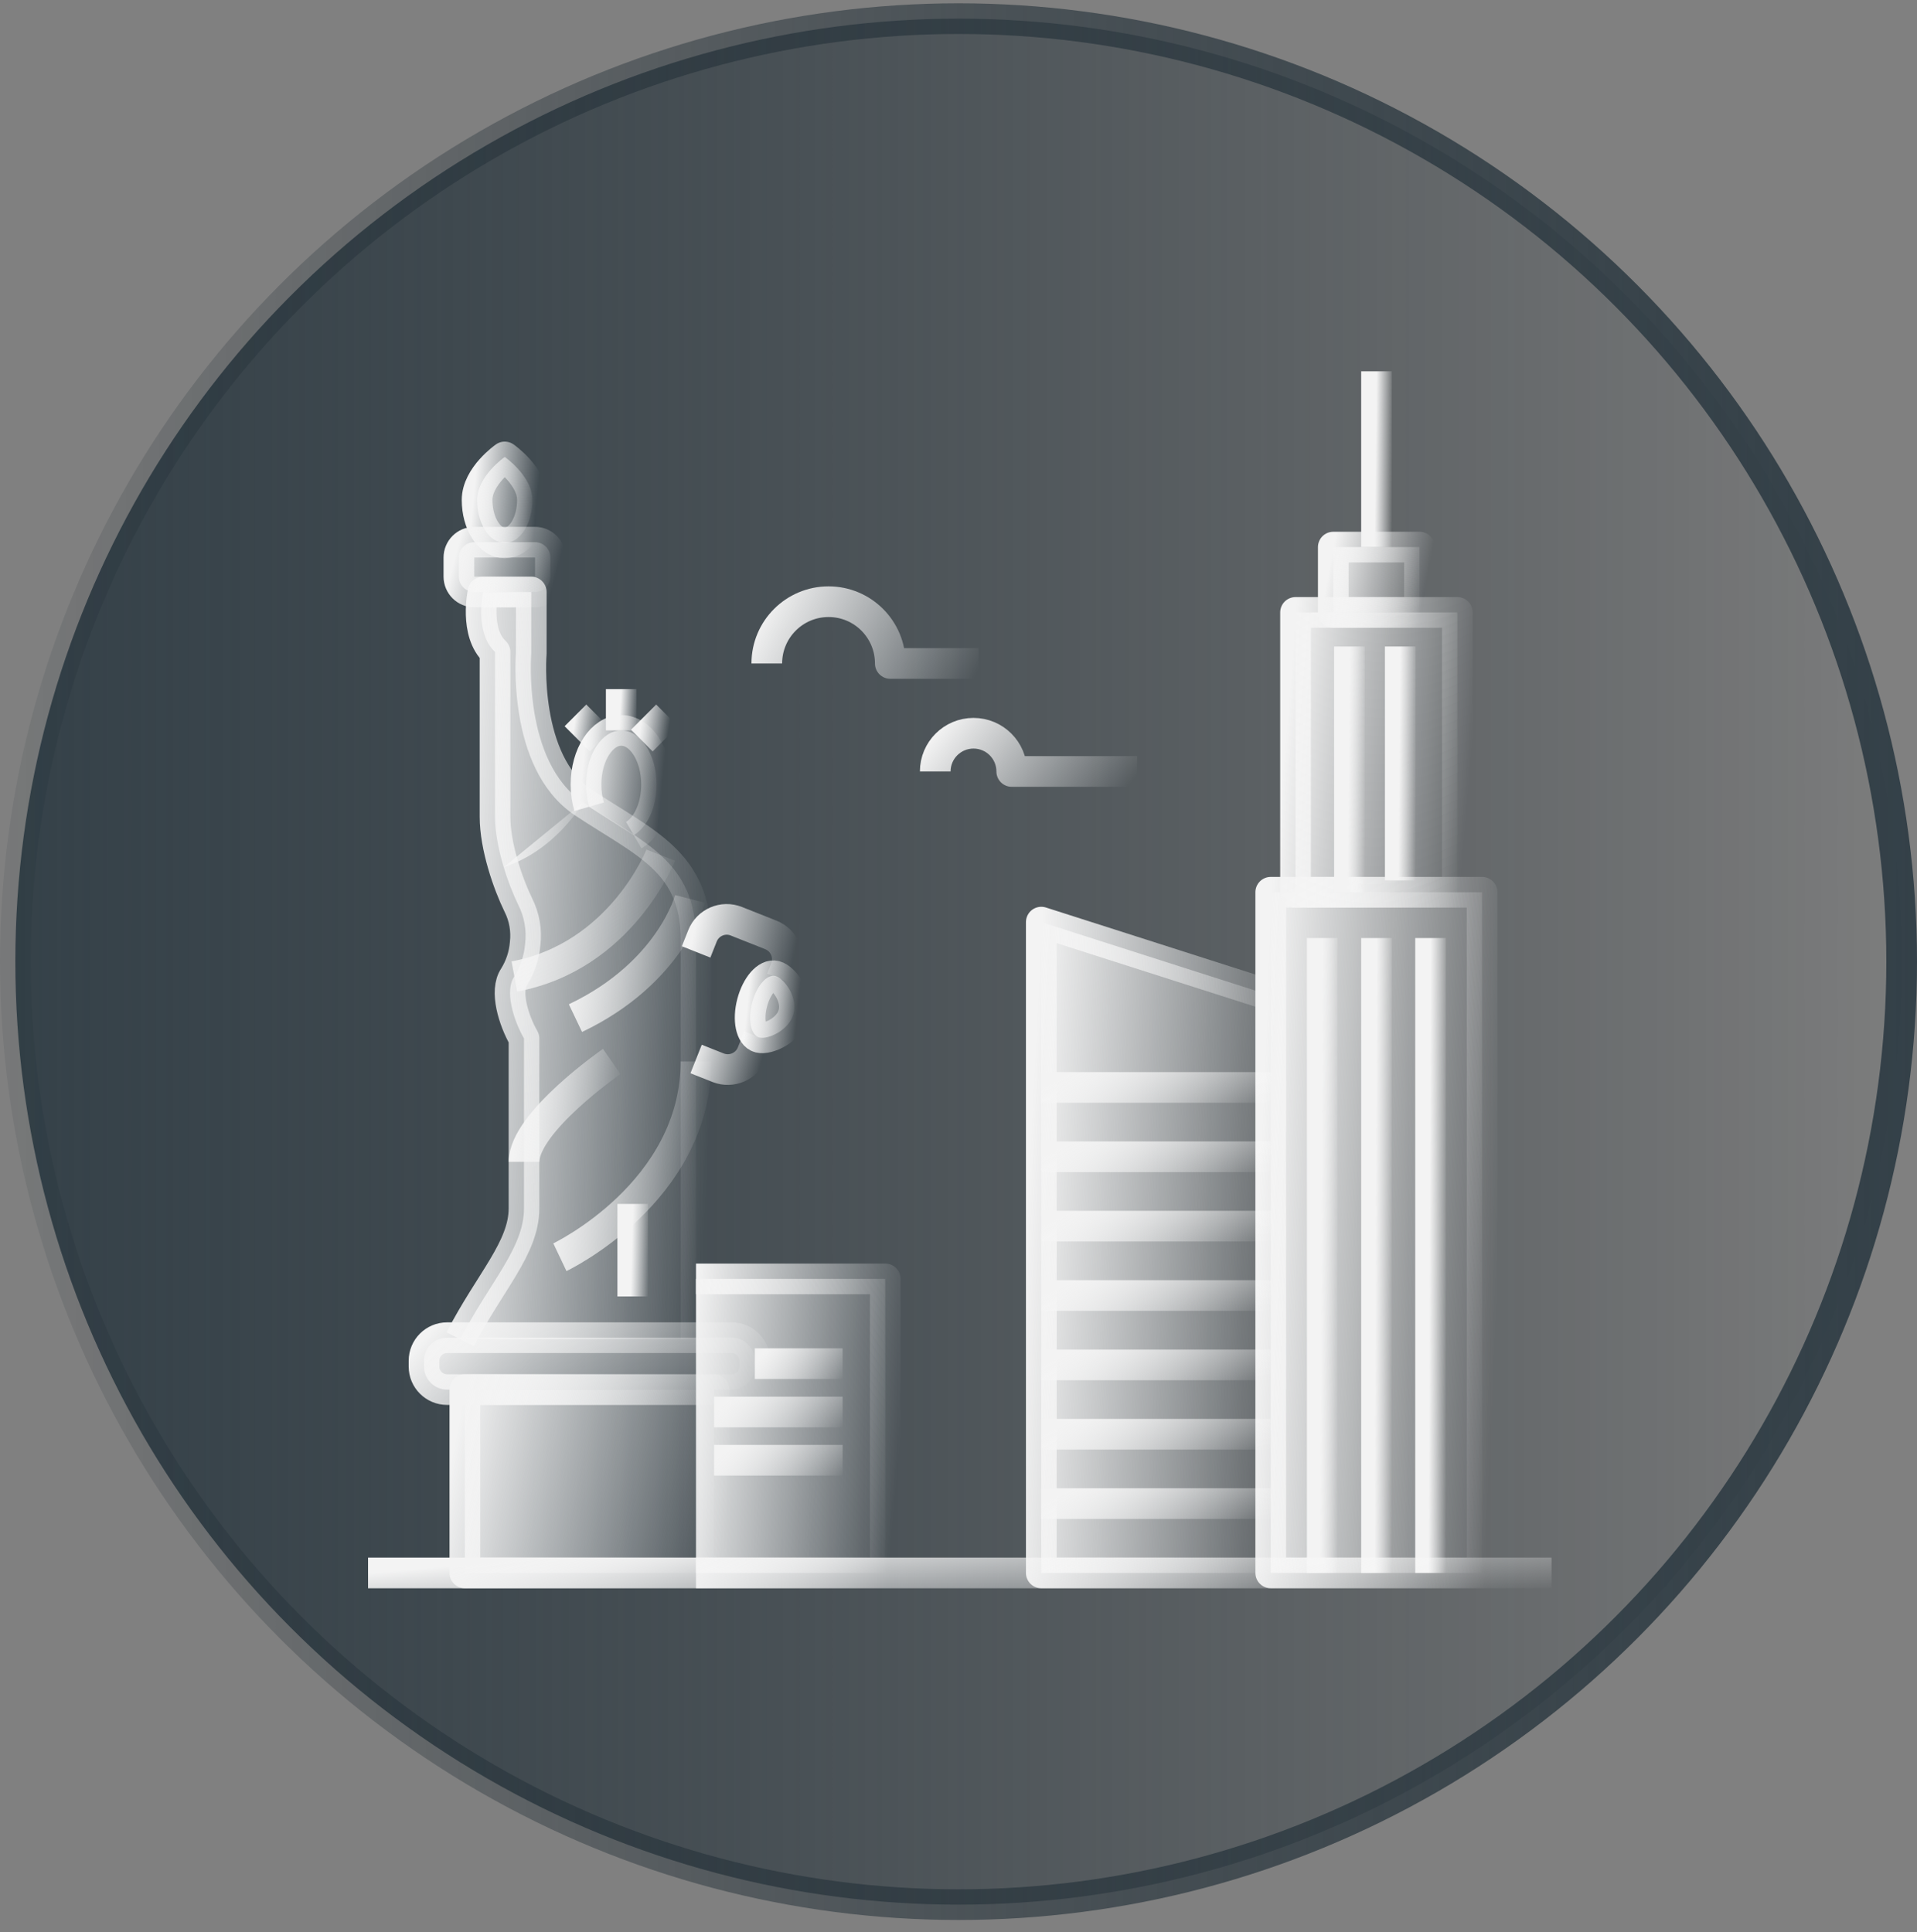 <?xml version="1.0" encoding="UTF-8"?> <svg xmlns="http://www.w3.org/2000/svg" width="125" height="126" viewBox="0 0 125 126" fill="none"><rect x="0" y="0" width="125" height="126" fill="#808080" stroke="none"/><circle cx="62.5" cy="62.716" r="61.5" fill="url(#paint0_linear_1897_5145)" stroke="url(#paint1_linear_1897_5145)" stroke-width="2"></circle><path d="M45.383 87.342V61.302C45.383 56.155 41.997 54.977 38.027 52.328C34.058 49.679 34.642 42.618 34.642 42.618V38.61H31.497C31.497 38.61 30.912 41.247 32.279 42.521V53.274C32.279 55.217 33.137 57.673 33.801 59.027C34.192 59.801 34.343 60.676 34.243 61.534C34.179 62.299 33.936 63.035 33.532 63.687C32.897 64.612 33.473 66.517 34.167 67.728V78.809C34.167 81.404 31.925 83.612 30.008 87.346" fill="url(#paint2_linear_1897_5145)"></path><path d="M45.383 87.342V61.302C45.383 56.155 41.997 54.977 38.027 52.328C34.058 49.679 34.642 42.618 34.642 42.618V38.61H31.497C31.497 38.61 30.912 41.247 32.279 42.521V53.274C32.279 55.217 33.137 57.673 33.801 59.027C34.192 59.801 34.343 60.676 34.243 61.534C34.179 62.299 33.936 63.035 33.532 63.687C32.897 64.612 33.473 66.517 34.167 67.728V78.809C34.167 81.404 31.925 83.612 30.008 87.346" stroke="url(#paint3_linear_1897_5145)" stroke-width="2" stroke-linejoin="round"></path><path d="M47.712 87.241H29.154C28.323 87.241 27.648 87.915 27.648 88.747V89.121C27.648 89.953 28.323 90.626 29.154 90.626H47.712C48.544 90.626 49.218 89.953 49.218 89.121V88.747C49.218 87.915 48.544 87.241 47.712 87.241Z" fill="url(#paint4_linear_1897_5145)" stroke="url(#paint5_linear_1897_5145)" stroke-width="2" stroke-linejoin="round"></path><path d="M46.562 90.627H30.312V102.583H46.562V90.627Z" fill="url(#paint6_linear_1897_5145)" stroke="url(#paint7_linear_1897_5145)" stroke-width="2" stroke-linejoin="round"></path><path d="M41.327 54.465C42.193 53.961 42.812 52.674 42.812 51.164C42.812 49.213 41.781 47.636 40.511 47.636C39.241 47.636 38.211 49.217 38.211 51.164C38.211 51.656 38.278 52.144 38.413 52.615" fill="url(#paint8_linear_1897_5145)"></path><path d="M41.327 54.465C42.193 53.961 42.812 52.674 42.812 51.164C42.812 49.213 41.781 47.636 40.511 47.636C39.241 47.636 38.211 49.217 38.211 51.164C38.211 51.656 38.278 52.144 38.413 52.615" stroke="url(#paint9_linear_1897_5145)" stroke-width="2" stroke-linejoin="round"></path><path d="M39.168 48.3L37.523 46.655" stroke="url(#paint10_linear_1897_5145)" stroke-width="2" stroke-linejoin="round"></path><path d="M43.496 46.655L41.852 48.3" stroke="url(#paint11_linear_1897_5145)" stroke-width="2" stroke-linejoin="round"></path><path d="M40.508 47.635V44.943" stroke="url(#paint12_linear_1897_5145)" stroke-width="2" stroke-linejoin="round"></path><path d="M34.884 35.36H30.927C30.372 35.36 29.922 35.81 29.922 36.365V37.602C29.922 38.157 30.372 38.607 30.927 38.607H34.884C35.439 38.607 35.889 38.157 35.889 37.602V36.365C35.889 35.81 35.439 35.36 34.884 35.36Z" fill="url(#paint13_linear_1897_5145)" stroke="url(#paint14_linear_1897_5145)" stroke-width="2" stroke-linejoin="round"></path><path d="M34.718 32.606C34.718 34.153 33.91 35.411 32.913 35.411C31.917 35.411 31.109 34.153 31.109 32.606C31.109 31.058 32.913 29.801 32.913 29.801C32.913 29.801 34.718 31.058 34.718 32.606Z" fill="url(#paint15_linear_1897_5145)" stroke="url(#paint16_linear_1897_5145)" stroke-width="2" stroke-linejoin="round"></path><path d="M38.028 52.324C38.028 52.324 36.283 55.436 32.852 56.555L38.028 52.324Z" fill="url(#paint17_linear_1897_5145)"></path><path d="M43.085 55.773C43.085 55.773 40.503 62.388 33.539 63.683" stroke="url(#paint18_linear_1897_5145)" stroke-width="2" stroke-linejoin="round"></path><path d="M44.992 58.624C44.992 58.624 43.756 63.431 37.523 66.4" stroke="url(#paint19_linear_1897_5145)" stroke-width="2" stroke-linejoin="round"></path><path d="M39.887 69.226C39.887 69.226 34.172 73.187 34.172 75.769" stroke="url(#paint20_linear_1897_5145)" stroke-width="2" stroke-linejoin="round"></path><path d="M36.508 81.993C36.508 81.993 45.381 77.775 45.381 69.226" stroke="url(#paint21_linear_1897_5145)" stroke-width="2" stroke-linejoin="round"></path><path d="M41.258 78.516V84.55" stroke="url(#paint22_linear_1897_5145)" stroke-width="2" stroke-linejoin="round"></path><path d="M67.898 60.138V102.582H82.869V64.928L67.898 60.138Z" fill="url(#paint23_linear_1897_5145)" stroke="url(#paint24_linear_1897_5145)" stroke-width="2" stroke-linejoin="round"></path><path d="M96.64 58.19H82.859V102.582H96.64V58.19Z" fill="url(#paint25_linear_1897_5145)" stroke="url(#paint26_linear_1897_5145)" stroke-width="2" stroke-linejoin="round"></path><path d="M95.028 39.94H84.477V58.195H95.028V39.94Z" fill="url(#paint27_linear_1897_5145)" stroke="url(#paint28_linear_1897_5145)" stroke-width="2" stroke-linejoin="round"></path><path d="M92.56 35.68H86.938V39.94H92.56V35.68Z" fill="url(#paint29_linear_1897_5145)" stroke="url(#paint30_linear_1897_5145)" stroke-width="2" stroke-linejoin="round"></path><path d="M89.758 35.68V24.216" stroke="url(#paint31_linear_1897_5145)" stroke-width="2" stroke-linejoin="round"></path><path d="M86.219 61.177V102.583" stroke="url(#paint32_linear_1897_5145)" stroke-width="2" stroke-linejoin="round"></path><path d="M89.758 61.177V102.583" stroke="url(#paint33_linear_1897_5145)" stroke-width="2" stroke-linejoin="round"></path><path d="M87.992 42.163V58.191" stroke="url(#paint34_linear_1897_5145)" stroke-width="2" stroke-linejoin="round"></path><path d="M91.305 42.163L91.305 57.418" stroke="url(#paint35_linear_1897_5145)" stroke-width="2" stroke-linejoin="round"></path><path d="M93.281 61.177V102.583" stroke="url(#paint36_linear_1897_5145)" stroke-width="2" stroke-linejoin="round"></path><path d="M82.862 70.92H67.891" stroke="url(#paint37_linear_1897_5145)" stroke-width="2" stroke-linejoin="round"></path><path d="M82.862 75.445H67.891" stroke="url(#paint38_linear_1897_5145)" stroke-width="2" stroke-linejoin="round"></path><path d="M82.862 79.966H67.891" stroke="url(#paint39_linear_1897_5145)" stroke-width="2" stroke-linejoin="round"></path><path d="M82.862 84.491H67.891" stroke="url(#paint40_linear_1897_5145)" stroke-width="2" stroke-linejoin="round"></path><path d="M82.862 89.016H67.891" stroke="url(#paint41_linear_1897_5145)" stroke-width="2" stroke-linejoin="round"></path><path d="M82.862 93.536H67.891" stroke="url(#paint42_linear_1897_5145)" stroke-width="2" stroke-linejoin="round"></path><path d="M82.862 98.061H67.891" stroke="url(#paint43_linear_1897_5145)" stroke-width="2" stroke-linejoin="round"></path><path d="M45.383 83.406H57.725V102.583H45.383" fill="url(#paint44_linear_1897_5145)"></path><path d="M45.383 83.406H57.725V102.583H45.383" stroke="url(#paint45_linear_1897_5145)" stroke-width="2" stroke-linejoin="round"></path><path d="M51.744 66.105C51.454 67.211 50.058 67.808 49.511 67.665C48.965 67.523 48.754 66.509 49.045 65.399C49.335 64.289 50.016 63.511 50.563 63.654C51.109 63.797 52.035 64.999 51.744 66.105Z" fill="url(#paint46_linear_1897_5145)" stroke="url(#paint47_linear_1897_5145)" stroke-width="2" stroke-linejoin="round"></path><path d="M45.391 62.081L45.807 61.034C46.152 60.163 47.14 59.734 48.011 60.079L50.269 60.975C51.139 61.324 51.564 62.308 51.223 63.178L50.95 63.868" stroke="url(#paint48_linear_1897_5145)" stroke-width="2" stroke-linejoin="round"></path><path d="M45.391 69.065L46.833 69.637C47.708 69.978 48.692 69.553 49.041 68.683L49.457 67.64" stroke="url(#paint49_linear_1897_5145)" stroke-width="2" stroke-linejoin="round"></path><path d="M50 43.27C50 41.045 51.804 39.241 54.029 39.241C56.253 39.241 58.053 41.045 58.053 43.27H63.806" stroke="url(#paint50_linear_1897_5145)" stroke-width="2" stroke-linejoin="round"></path><path d="M60.984 50.314C60.984 48.935 62.103 47.82 63.478 47.82C64.858 47.82 65.972 48.939 65.972 50.314H74.147" stroke="url(#paint51_linear_1897_5145)" stroke-width="2" stroke-linejoin="round"></path><path d="M54.942 88.932H49.219" stroke="url(#paint52_linear_1897_5145)" stroke-width="2" stroke-linejoin="round"></path><path d="M54.944 92.086H46.562" stroke="url(#paint53_linear_1897_5145)" stroke-width="2" stroke-linejoin="round"></path><path d="M54.944 95.235H46.562" stroke="url(#paint54_linear_1897_5145)" stroke-width="2" stroke-linejoin="round"></path><path d="M24 102.582H101.172" stroke="url(#paint55_linear_1897_5145)" stroke-width="2" stroke-linejoin="round"></path><defs><linearGradient id="paint0_linear_1897_5145" x1="-9.399" y1="62.716" x2="127.617" y2="62.716" gradientUnits="userSpaceOnUse"><stop stop-color="#334048"></stop><stop offset="1" stop-color="#00101A" stop-opacity="0"></stop></linearGradient><linearGradient id="paint1_linear_1897_5145" x1="128.816" y1="62.716" x2="-9.399" y2="62.716" gradientUnits="userSpaceOnUse"><stop stop-color="#334048"></stop><stop offset="1" stop-color="#00101A" stop-opacity="0"></stop></linearGradient><linearGradient id="paint2_linear_1897_5145" x1="30.008" y1="39.498" x2="47.719" y2="40.3" gradientUnits="userSpaceOnUse"><stop stop-color="#F3F3F3"></stop><stop offset="1" stop-color="white" stop-opacity="0"></stop></linearGradient><linearGradient id="paint3_linear_1897_5145" x1="30.008" y1="39.498" x2="47.719" y2="40.3" gradientUnits="userSpaceOnUse"><stop stop-color="#F3F3F3"></stop><stop offset="1" stop-color="white" stop-opacity="0"></stop></linearGradient><linearGradient id="paint4_linear_1897_5145" x1="27.648" y1="87.303" x2="41.201" y2="99.703" gradientUnits="userSpaceOnUse"><stop stop-color="#F3F3F3"></stop><stop offset="1" stop-color="white" stop-opacity="0"></stop></linearGradient><linearGradient id="paint5_linear_1897_5145" x1="27.648" y1="87.303" x2="41.201" y2="99.703" gradientUnits="userSpaceOnUse"><stop stop-color="#F3F3F3"></stop><stop offset="1" stop-color="white" stop-opacity="0"></stop></linearGradient><linearGradient id="paint6_linear_1897_5145" x1="30.312" y1="90.845" x2="48.382" y2="94.371" gradientUnits="userSpaceOnUse"><stop stop-color="#F3F3F3"></stop><stop offset="1" stop-color="white" stop-opacity="0"></stop></linearGradient><linearGradient id="paint7_linear_1897_5145" x1="30.312" y1="90.845" x2="48.382" y2="94.371" gradientUnits="userSpaceOnUse"><stop stop-color="#F3F3F3"></stop><stop offset="1" stop-color="white" stop-opacity="0"></stop></linearGradient><linearGradient id="paint8_linear_1897_5145" x1="38.211" y1="47.76" x2="43.472" y2="48.269" gradientUnits="userSpaceOnUse"><stop stop-color="#F3F3F3"></stop><stop offset="1" stop-color="white" stop-opacity="0"></stop></linearGradient><linearGradient id="paint9_linear_1897_5145" x1="38.211" y1="47.76" x2="43.472" y2="48.269" gradientUnits="userSpaceOnUse"><stop stop-color="#F3F3F3"></stop><stop offset="1" stop-color="white" stop-opacity="0"></stop></linearGradient><linearGradient id="paint10_linear_1897_5145" x1="37.523" y1="46.685" x2="39.383" y2="46.952" gradientUnits="userSpaceOnUse"><stop stop-color="#F3F3F3"></stop><stop offset="1" stop-color="white" stop-opacity="0"></stop></linearGradient><linearGradient id="paint11_linear_1897_5145" x1="41.852" y1="46.685" x2="43.711" y2="46.952" gradientUnits="userSpaceOnUse"><stop stop-color="#F3F3F3"></stop><stop offset="1" stop-color="white" stop-opacity="0"></stop></linearGradient><linearGradient id="paint12_linear_1897_5145" x1="40.508" y1="44.992" x2="41.659" y2="45.054" gradientUnits="userSpaceOnUse"><stop stop-color="#F3F3F3"></stop><stop offset="1" stop-color="white" stop-opacity="0"></stop></linearGradient><linearGradient id="paint13_linear_1897_5145" x1="29.922" y1="35.419" x2="36.362" y2="37.119" gradientUnits="userSpaceOnUse"><stop stop-color="#F3F3F3"></stop><stop offset="1" stop-color="white" stop-opacity="0"></stop></linearGradient><linearGradient id="paint14_linear_1897_5145" x1="29.922" y1="35.419" x2="36.362" y2="37.119" gradientUnits="userSpaceOnUse"><stop stop-color="#F3F3F3"></stop><stop offset="1" stop-color="white" stop-opacity="0"></stop></linearGradient><linearGradient id="paint15_linear_1897_5145" x1="31.109" y1="29.903" x2="35.239" y2="30.284" gradientUnits="userSpaceOnUse"><stop stop-color="#F3F3F3"></stop><stop offset="1" stop-color="white" stop-opacity="0"></stop></linearGradient><linearGradient id="paint16_linear_1897_5145" x1="31.109" y1="29.903" x2="35.239" y2="30.284" gradientUnits="userSpaceOnUse"><stop stop-color="#F3F3F3"></stop><stop offset="1" stop-color="white" stop-opacity="0"></stop></linearGradient><linearGradient id="paint17_linear_1897_5145" x1="32.852" y1="52.401" x2="38.648" y2="53.42" gradientUnits="userSpaceOnUse"><stop stop-color="#F3F3F3"></stop><stop offset="1" stop-color="white" stop-opacity="0"></stop></linearGradient><linearGradient id="paint18_linear_1897_5145" x1="33.539" y1="55.916" x2="44.237" y2="57.771" gradientUnits="userSpaceOnUse"><stop stop-color="#F3F3F3"></stop><stop offset="1" stop-color="white" stop-opacity="0"></stop></linearGradient><linearGradient id="paint19_linear_1897_5145" x1="37.523" y1="58.766" x2="45.984" y2="59.933" gradientUnits="userSpaceOnUse"><stop stop-color="#F3F3F3"></stop><stop offset="1" stop-color="white" stop-opacity="0"></stop></linearGradient><linearGradient id="paint20_linear_1897_5145" x1="34.172" y1="69.345" x2="40.667" y2="70.159" gradientUnits="userSpaceOnUse"><stop stop-color="#F3F3F3"></stop><stop offset="1" stop-color="white" stop-opacity="0"></stop></linearGradient><linearGradient id="paint21_linear_1897_5145" x1="36.508" y1="69.458" x2="46.65" y2="70.47" gradientUnits="userSpaceOnUse"><stop stop-color="#F3F3F3"></stop><stop offset="1" stop-color="white" stop-opacity="0"></stop></linearGradient><linearGradient id="paint22_linear_1897_5145" x1="41.258" y1="78.626" x2="42.411" y2="78.653" gradientUnits="userSpaceOnUse"><stop stop-color="#F3F3F3"></stop><stop offset="1" stop-color="white" stop-opacity="0"></stop></linearGradient><linearGradient id="paint23_linear_1897_5145" x1="67.898" y1="60.911" x2="85.136" y2="61.784" gradientUnits="userSpaceOnUse"><stop stop-color="#F3F3F3"></stop><stop offset="1" stop-color="white" stop-opacity="0"></stop></linearGradient><linearGradient id="paint24_linear_1897_5145" x1="67.898" y1="60.911" x2="85.136" y2="61.784" gradientUnits="userSpaceOnUse"><stop stop-color="#F3F3F3"></stop><stop offset="1" stop-color="white" stop-opacity="0"></stop></linearGradient><linearGradient id="paint25_linear_1897_5145" x1="82.859" y1="58.999" x2="98.736" y2="59.707" gradientUnits="userSpaceOnUse"><stop stop-color="#F3F3F3"></stop><stop offset="1" stop-color="white" stop-opacity="0"></stop></linearGradient><linearGradient id="paint26_linear_1897_5145" x1="82.859" y1="58.999" x2="98.736" y2="59.707" gradientUnits="userSpaceOnUse"><stop stop-color="#F3F3F3"></stop><stop offset="1" stop-color="white" stop-opacity="0"></stop></linearGradient><linearGradient id="paint27_linear_1897_5145" x1="84.477" y1="40.272" x2="96.573" y2="41.276" gradientUnits="userSpaceOnUse"><stop stop-color="#F3F3F3"></stop><stop offset="1" stop-color="white" stop-opacity="0"></stop></linearGradient><linearGradient id="paint28_linear_1897_5145" x1="84.477" y1="40.272" x2="96.573" y2="41.276" gradientUnits="userSpaceOnUse"><stop stop-color="#F3F3F3"></stop><stop offset="1" stop-color="white" stop-opacity="0"></stop></linearGradient><linearGradient id="paint29_linear_1897_5145" x1="86.938" y1="35.757" x2="93.203" y2="36.945" gradientUnits="userSpaceOnUse"><stop stop-color="#F3F3F3"></stop><stop offset="1" stop-color="white" stop-opacity="0"></stop></linearGradient><linearGradient id="paint30_linear_1897_5145" x1="86.938" y1="35.757" x2="93.203" y2="36.945" gradientUnits="userSpaceOnUse"><stop stop-color="#F3F3F3"></stop><stop offset="1" stop-color="white" stop-opacity="0"></stop></linearGradient><linearGradient id="paint31_linear_1897_5145" x1="89.758" y1="24.425" x2="90.912" y2="24.439" gradientUnits="userSpaceOnUse"><stop stop-color="#F3F3F3"></stop><stop offset="1" stop-color="white" stop-opacity="0"></stop></linearGradient><linearGradient id="paint32_linear_1897_5145" x1="86.219" y1="61.931" x2="87.373" y2="61.935" gradientUnits="userSpaceOnUse"><stop stop-color="#F3F3F3"></stop><stop offset="1" stop-color="white" stop-opacity="0"></stop></linearGradient><linearGradient id="paint33_linear_1897_5145" x1="89.758" y1="61.931" x2="90.912" y2="61.935" gradientUnits="userSpaceOnUse"><stop stop-color="#F3F3F3"></stop><stop offset="1" stop-color="white" stop-opacity="0"></stop></linearGradient><linearGradient id="paint34_linear_1897_5145" x1="87.992" y1="42.455" x2="89.147" y2="42.465" gradientUnits="userSpaceOnUse"><stop stop-color="#F3F3F3"></stop><stop offset="1" stop-color="white" stop-opacity="0"></stop></linearGradient><linearGradient id="paint35_linear_1897_5145" x1="91.305" y1="42.441" x2="92.459" y2="42.452" gradientUnits="userSpaceOnUse"><stop stop-color="#F3F3F3"></stop><stop offset="1" stop-color="white" stop-opacity="0"></stop></linearGradient><linearGradient id="paint36_linear_1897_5145" x1="93.281" y1="61.931" x2="94.436" y2="61.935" gradientUnits="userSpaceOnUse"><stop stop-color="#F3F3F3"></stop><stop offset="1" stop-color="white" stop-opacity="0"></stop></linearGradient><linearGradient id="paint37_linear_1897_5145" x1="67.891" y1="70.938" x2="70.965" y2="77.547" gradientUnits="userSpaceOnUse"><stop stop-color="#F3F3F3"></stop><stop offset="1" stop-color="white" stop-opacity="0"></stop></linearGradient><linearGradient id="paint38_linear_1897_5145" x1="67.891" y1="75.463" x2="70.965" y2="82.072" gradientUnits="userSpaceOnUse"><stop stop-color="#F3F3F3"></stop><stop offset="1" stop-color="white" stop-opacity="0"></stop></linearGradient><linearGradient id="paint39_linear_1897_5145" x1="67.891" y1="79.984" x2="70.965" y2="86.593" gradientUnits="userSpaceOnUse"><stop stop-color="#F3F3F3"></stop><stop offset="1" stop-color="white" stop-opacity="0"></stop></linearGradient><linearGradient id="paint40_linear_1897_5145" x1="67.891" y1="84.509" x2="70.965" y2="91.118" gradientUnits="userSpaceOnUse"><stop stop-color="#F3F3F3"></stop><stop offset="1" stop-color="white" stop-opacity="0"></stop></linearGradient><linearGradient id="paint41_linear_1897_5145" x1="67.891" y1="89.034" x2="70.965" y2="95.642" gradientUnits="userSpaceOnUse"><stop stop-color="#F3F3F3"></stop><stop offset="1" stop-color="white" stop-opacity="0"></stop></linearGradient><linearGradient id="paint42_linear_1897_5145" x1="67.891" y1="93.554" x2="70.965" y2="100.163" gradientUnits="userSpaceOnUse"><stop stop-color="#F3F3F3"></stop><stop offset="1" stop-color="white" stop-opacity="0"></stop></linearGradient><linearGradient id="paint43_linear_1897_5145" x1="67.891" y1="98.08" x2="70.965" y2="104.688" gradientUnits="userSpaceOnUse"><stop stop-color="#F3F3F3"></stop><stop offset="1" stop-color="white" stop-opacity="0"></stop></linearGradient><linearGradient id="paint44_linear_1897_5145" x1="45.383" y1="83.755" x2="59.51" y2="85.061" gradientUnits="userSpaceOnUse"><stop stop-color="#F3F3F3"></stop><stop offset="1" stop-color="white" stop-opacity="0"></stop></linearGradient><linearGradient id="paint45_linear_1897_5145" x1="45.383" y1="83.755" x2="59.51" y2="85.061" gradientUnits="userSpaceOnUse"><stop stop-color="#F3F3F3"></stop><stop offset="1" stop-color="white" stop-opacity="0"></stop></linearGradient><linearGradient id="paint46_linear_1897_5145" x1="48.914" y1="63.711" x2="52.21" y2="64.048" gradientUnits="userSpaceOnUse"><stop stop-color="#F3F3F3"></stop><stop offset="1" stop-color="white" stop-opacity="0"></stop></linearGradient><linearGradient id="paint47_linear_1897_5145" x1="48.914" y1="63.711" x2="52.21" y2="64.048" gradientUnits="userSpaceOnUse"><stop stop-color="#F3F3F3"></stop><stop offset="1" stop-color="white" stop-opacity="0"></stop></linearGradient><linearGradient id="paint48_linear_1897_5145" x1="45.391" y1="60.031" x2="51.946" y2="61.464" gradientUnits="userSpaceOnUse"><stop stop-color="#F3F3F3"></stop><stop offset="1" stop-color="white" stop-opacity="0"></stop></linearGradient><linearGradient id="paint49_linear_1897_5145" x1="45.391" y1="67.678" x2="49.752" y2="68.882" gradientUnits="userSpaceOnUse"><stop stop-color="#F3F3F3"></stop><stop offset="1" stop-color="white" stop-opacity="0"></stop></linearGradient><linearGradient id="paint50_linear_1897_5145" x1="50" y1="39.315" x2="62.83" y2="45.629" gradientUnits="userSpaceOnUse"><stop stop-color="#F3F3F3"></stop><stop offset="1" stop-color="white" stop-opacity="0"></stop></linearGradient><linearGradient id="paint51_linear_1897_5145" x1="60.984" y1="47.866" x2="70.635" y2="55.18" gradientUnits="userSpaceOnUse"><stop stop-color="#F3F3F3"></stop><stop offset="1" stop-color="white" stop-opacity="0"></stop></linearGradient><linearGradient id="paint52_linear_1897_5145" x1="49.219" y1="88.95" x2="53.162" y2="92.191" gradientUnits="userSpaceOnUse"><stop stop-color="#F3F3F3"></stop><stop offset="1" stop-color="white" stop-opacity="0"></stop></linearGradient><linearGradient id="paint53_linear_1897_5145" x1="46.562" y1="92.104" x2="50.514" y2="96.86" gradientUnits="userSpaceOnUse"><stop stop-color="#F3F3F3"></stop><stop offset="1" stop-color="white" stop-opacity="0"></stop></linearGradient><linearGradient id="paint54_linear_1897_5145" x1="46.562" y1="95.254" x2="50.514" y2="100.009" gradientUnits="userSpaceOnUse"><stop stop-color="#F3F3F3"></stop><stop offset="1" stop-color="white" stop-opacity="0"></stop></linearGradient><linearGradient id="paint55_linear_1897_5145" x1="24" y1="102.6" x2="24.72" y2="110.574" gradientUnits="userSpaceOnUse"><stop stop-color="#F3F3F3"></stop><stop offset="1" stop-color="white" stop-opacity="0"></stop></linearGradient></defs></svg> 